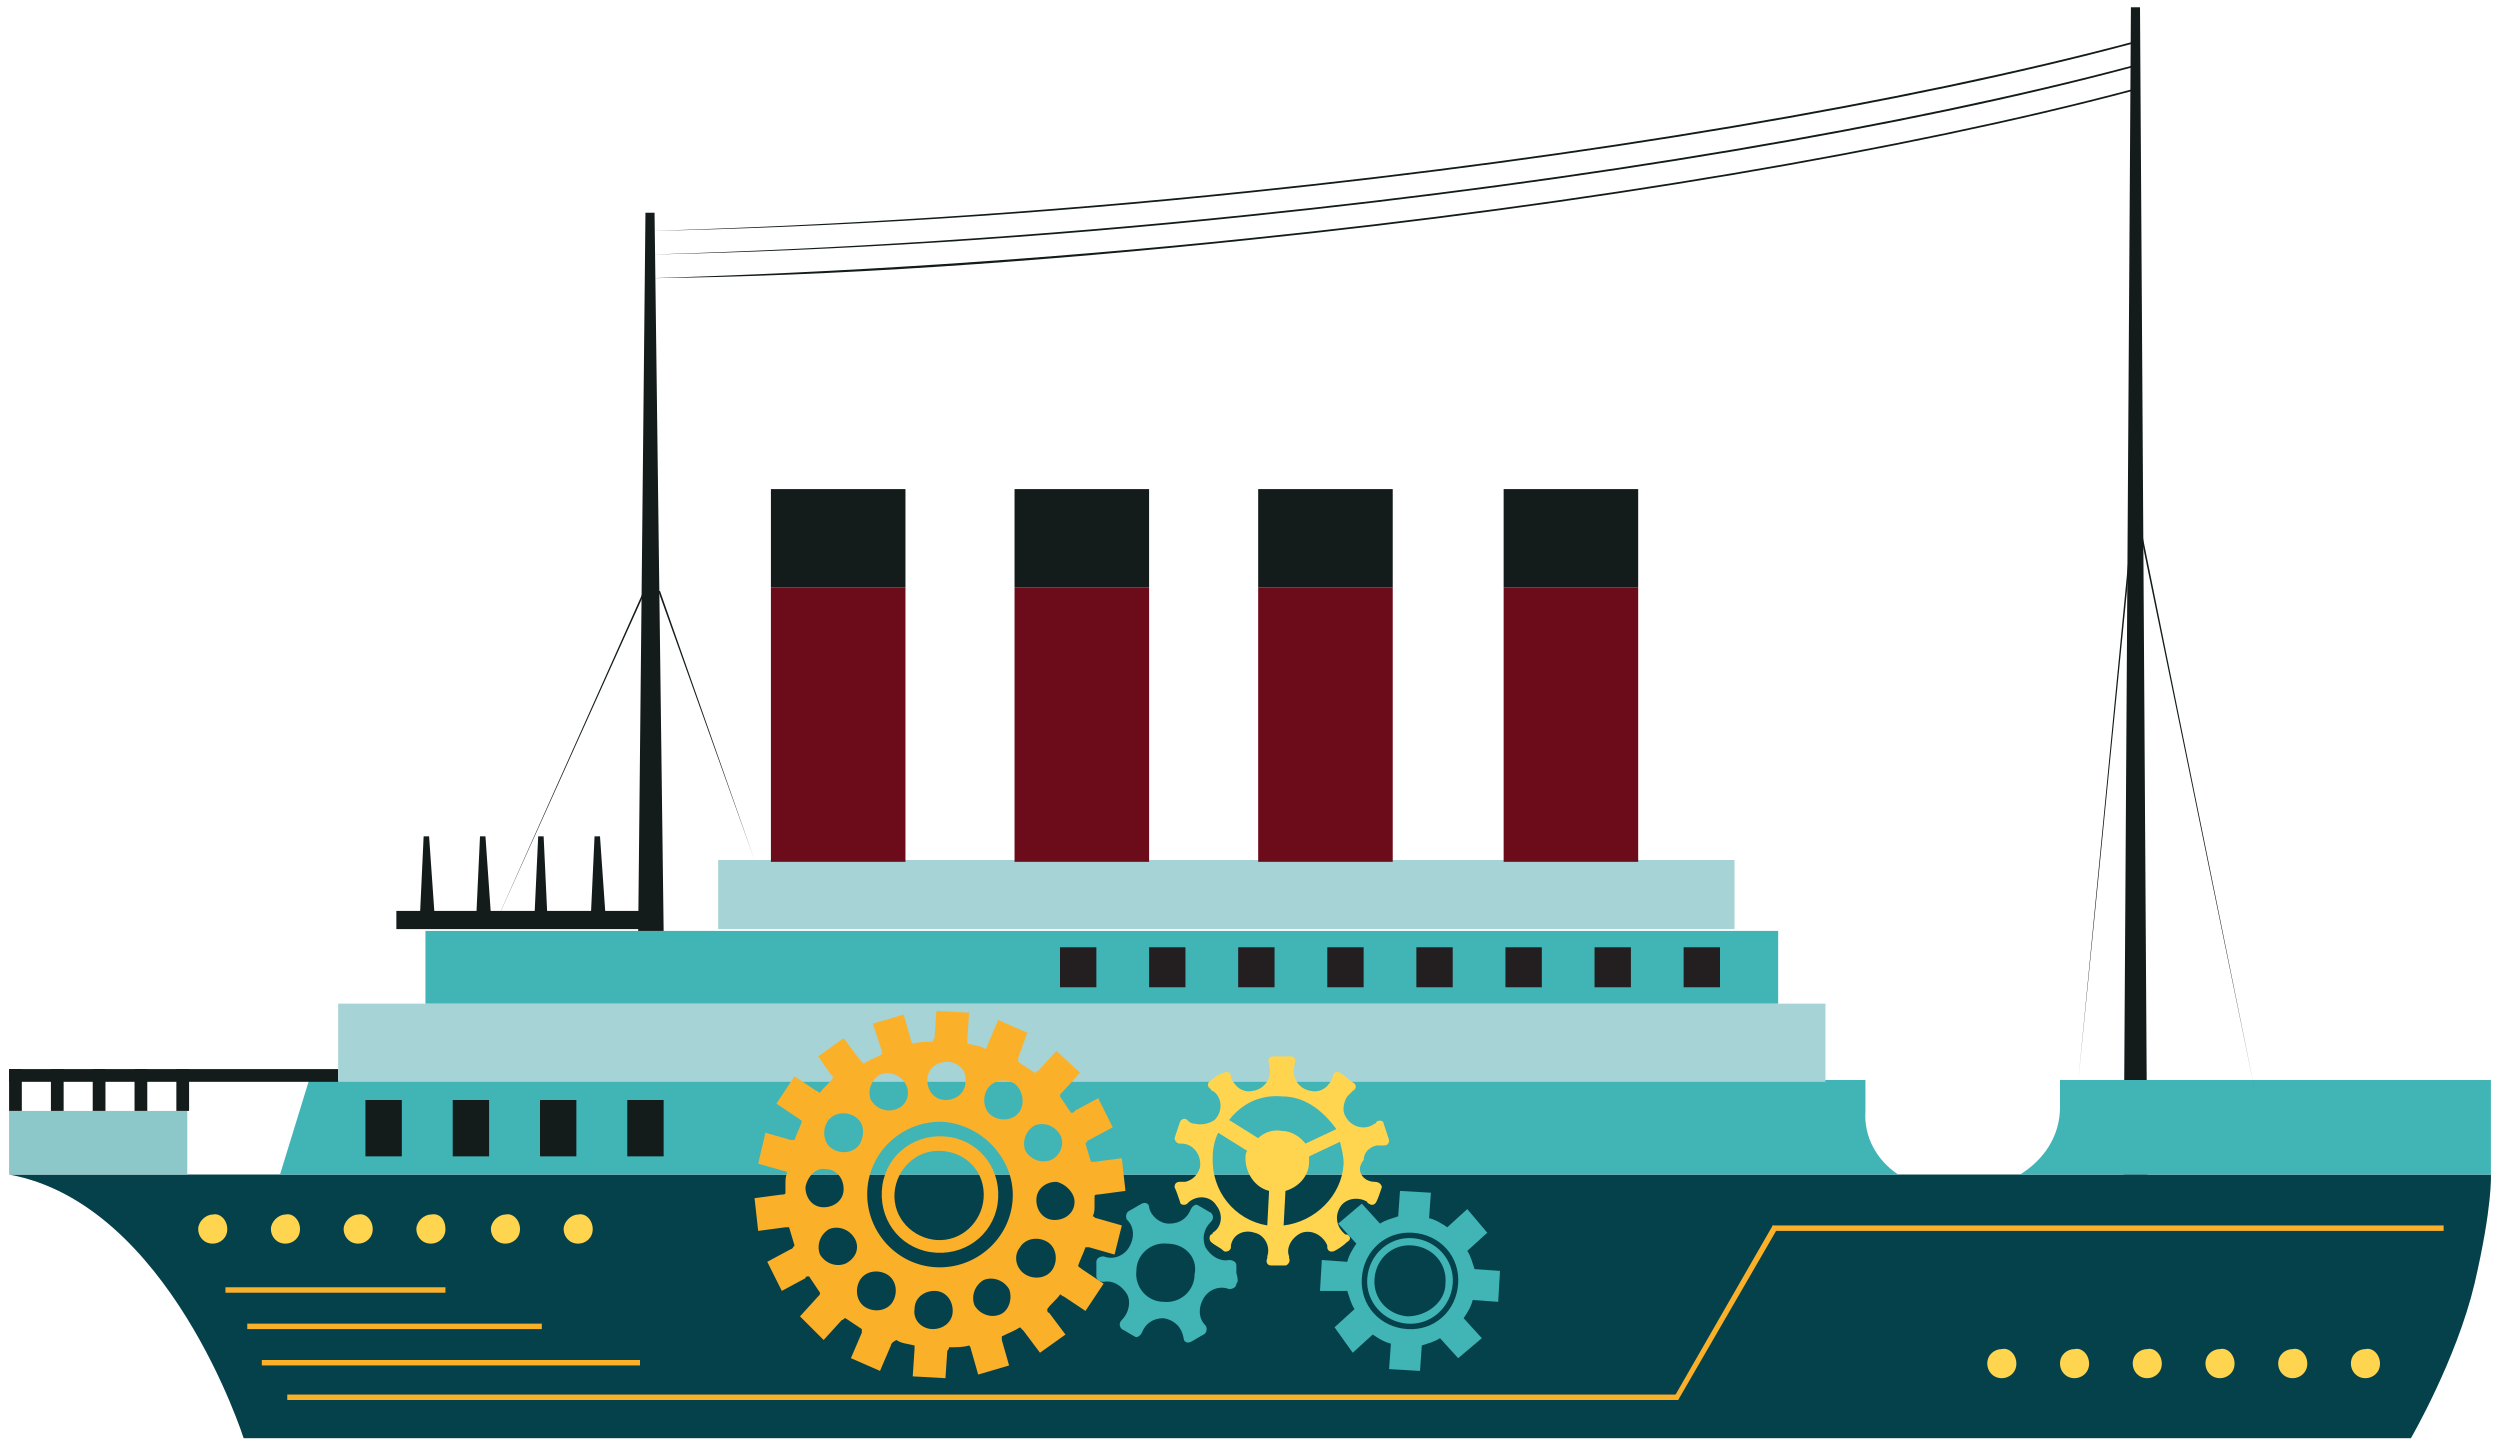 <?xml version="1.0" encoding="UTF-8"?> <!-- Generator: Adobe Illustrator 23.0.6, SVG Export Plug-In . SVG Version: 6.00 Build 0) --> <svg xmlns="http://www.w3.org/2000/svg" xmlns:xlink="http://www.w3.org/1999/xlink" id="Layer_1" x="0px" y="0px" viewBox="0 0 137.5 79.7" style="enable-background:new 0 0 137.5 79.7;" xml:space="preserve"> <style type="text/css"> .st0{fill:#141B1B;} .st1{clip-path:url(#SVGID_2_);fill:#05414A;} .st2{fill:#8CC7C9;} .st3{clip-path:url(#SVGID_4_);fill:#41B4B6;} .st4{fill:#FBB02A;} .st5{fill:#A5D3D6;} .st6{fill:#41B4B6;} .st7{fill:#6C0B1A;} .st8{clip-path:url(#SVGID_6_);fill:#141B1B;} .st9{clip-path:url(#SVGID_6_);fill:#FFD54F;} .st10{clip-path:url(#SVGID_6_);fill:#41B4B6;} .st11{clip-path:url(#SVGID_6_);fill:#FBB02A;} .st12{fill:#231F20;} </style> <g> <rect x="21.8" y="50.1" class="st0" width="13.4" height="1"></rect> <polygon class="st0" points="117.2,0.4 116.8,64.6 118.1,64.6 117.7,0.4 "></polygon> <g> <defs> <rect id="SVGID_1_" x="0.5" y="0.4" width="136.5" height="78.7"></rect> </defs> <clipPath id="SVGID_2_"> <use xlink:href="#SVGID_1_" style="overflow:visible;"></use> </clipPath> <path class="st1" d="M0.7,64.6H0.5c8.8,1.6,12.9,14.5,12.9,14.5h119.2c0,0,2.5-4.3,3.5-8.5c1-4.3,0.9-6,0.9-6S12.3,64.6,0.7,64.6"></path> </g> <rect x="0.5" y="61.1" class="st2" width="9.8" height="3.5"></rect> <g> <defs> <rect id="SVGID_3_" x="0.5" y="0.4" width="136.5" height="78.7"></rect> </defs> <clipPath id="SVGID_4_"> <use xlink:href="#SVGID_3_" style="overflow:visible;"></use> </clipPath> <path class="st3" d="M104.4,64.6h-89l1.6-5.2h85.6l0,1.7C102.5,62.5,103.2,63.8,104.4,64.6"></path> <path class="st3" d="M137,64.6h-25.9c1.3-0.8,2.2-2.1,2.2-3.7l0-1.5H137V64.6z"></path> </g> <rect x="0.5" y="58.8" class="st0" width="18.1" height="0.7"></rect> <rect x="97.5" y="67.4" class="st4" width="36.9" height="0.3"></rect> <polygon class="st4" points="56.7,76.7 55.4,76.7 15.8,76.7 15.8,77 55.4,77 56.7,77 92.3,77 92.3,76.7 "></polygon> <polygon class="st4" points="97.8,67.5 92.3,77 92.1,76.8 97.5,67.4 "></polygon> <rect x="14.4" y="74.8" class="st4" width="20.8" height="0.3"></rect> <rect x="13.6" y="72.8" class="st4" width="16.2" height="0.3"></rect> <rect x="12.4" y="70.8" class="st4" width="12.1" height="0.3"></rect> <rect x="18.6" y="55.2" class="st5" width="81.8" height="4.3"></rect> <rect x="23.4" y="51.2" class="st6" width="74.4" height="4"></rect> <rect x="39.5" y="47.3" class="st5" width="55.9" height="3.8"></rect> <polygon class="st0" points="23.3,46 23.1,50.3 23.9,50.3 23.6,46 "></polygon> <polygon class="st0" points="26.4,46 26.2,50.3 27,50.3 26.7,46 "></polygon> <polygon class="st0" points="29.6,46 29.4,50.3 30.1,50.3 29.9,46 "></polygon> <polygon class="st0" points="32.7,46 32.5,50.3 33.3,50.3 33,46 "></polygon> <polygon class="st0" points="35.5,11.7 35.1,51.2 36.5,51.2 36,11.7 "></polygon> <rect x="42.4" y="32.3" class="st7" width="7.4" height="15.1"></rect> <rect x="82.7" y="32.3" class="st7" width="7.4" height="15.1"></rect> <rect x="42.4" y="26.9" class="st0" width="7.4" height="5.4"></rect> <rect x="55.8" y="32.3" class="st7" width="7.4" height="15.1"></rect> <rect x="55.8" y="26.9" class="st0" width="7.4" height="5.4"></rect> <rect x="69.2" y="32.3" class="st7" width="7.4" height="15.1"></rect> <rect x="69.2" y="26.9" class="st0" width="7.4" height="5.4"></rect> <rect x="82.7" y="26.9" class="st0" width="7.4" height="5.4"></rect> <rect x="0.5" y="58.8" class="st0" width="0.7" height="2.3"></rect> <rect x="9.7" y="58.8" class="st0" width="0.7" height="2.3"></rect> <rect x="7.4" y="58.8" class="st0" width="0.7" height="2.3"></rect> <rect x="5.1" y="58.8" class="st0" width="0.7" height="2.3"></rect> <rect x="2.8" y="58.8" class="st0" width="0.7" height="2.3"></rect> <g> <defs> <rect id="SVGID_5_" x="0.5" y="0.4" width="136.5" height="78.7"></rect> </defs> <clipPath id="SVGID_6_"> <use xlink:href="#SVGID_5_" style="overflow:visible;"></use> </clipPath> <path class="st8" d="M124,59.9l-6.6-32.1l0.1,0L124,59.9L124,59.9z M114.3,59.5L114.3,59.5l3-31.2l0.1,0L114.3,59.5z M35.8,15.3 L35.8,15.3c10-0.3,21.4-1,32.9-2.2c18.5-1.9,36.2-4.9,48.6-8.2l0,0.1c-12.4,3.3-30.1,6.3-48.6,8.2C57.2,14.4,45.8,15.2,35.8,15.3z M35.8,14L35.8,14c10-0.3,21.4-1,32.9-2.2c18.5-1.9,36.2-4.9,48.6-8.2l0,0.1C105,7,87.2,10,68.7,11.9C57.2,13.1,45.8,13.8,35.8,14 z M35.8,12.7L35.8,12.7c10.1-0.3,21.4-1,32.9-2.2c18.5-1.9,36.2-4.9,48.6-8.2l0,0.1C105,5.7,87.2,8.7,68.7,10.6 C57.2,11.8,45.8,12.5,35.8,12.7z"></path> <path class="st9" d="M32.6,67.6c0,0.5-0.4,0.8-0.8,0.8c-0.5,0-0.8-0.4-0.8-0.8s0.4-0.8,0.8-0.8C32.2,66.7,32.6,67.1,32.6,67.6"></path> <path class="st9" d="M28.6,67.6c0,0.5-0.4,0.8-0.8,0.8c-0.5,0-0.8-0.4-0.8-0.8s0.4-0.8,0.8-0.8C28.2,66.7,28.6,67.1,28.6,67.6"></path> <path class="st9" d="M24.5,67.6c0,0.5-0.4,0.8-0.8,0.8c-0.5,0-0.8-0.4-0.8-0.8s0.4-0.8,0.8-0.8C24.2,66.7,24.5,67.1,24.5,67.6"></path> <path class="st9" d="M20.5,67.6c0,0.5-0.4,0.8-0.8,0.8c-0.5,0-0.8-0.4-0.8-0.8s0.4-0.8,0.8-0.8C20.1,66.7,20.5,67.1,20.5,67.6"></path> <path class="st9" d="M16.5,67.6c0,0.5-0.4,0.8-0.8,0.8c-0.5,0-0.8-0.4-0.8-0.8s0.4-0.8,0.8-0.8C16.1,66.7,16.5,67.1,16.5,67.6"></path> <path class="st9" d="M12.5,67.6c0,0.5-0.4,0.8-0.8,0.8c-0.5,0-0.8-0.4-0.8-0.8s0.4-0.8,0.8-0.8C12.1,66.7,12.5,67.1,12.5,67.6"></path> <path class="st9" d="M130.9,75c0,0.5-0.4,0.8-0.8,0.8c-0.5,0-0.8-0.4-0.8-0.8c0-0.5,0.4-0.8,0.8-0.8 C130.5,74.1,130.9,74.5,130.9,75"></path> <path class="st9" d="M126.9,75c0,0.5-0.4,0.8-0.8,0.8c-0.5,0-0.8-0.4-0.8-0.8c0-0.5,0.4-0.8,0.8-0.8 C126.5,74.1,126.9,74.5,126.9,75"></path> <path class="st9" d="M122.9,75c0,0.5-0.4,0.8-0.8,0.8c-0.5,0-0.8-0.4-0.8-0.8c0-0.5,0.4-0.8,0.8-0.8 C122.5,74.1,122.9,74.5,122.9,75"></path> <path class="st9" d="M118.9,75c0,0.5-0.4,0.8-0.8,0.8c-0.5,0-0.8-0.4-0.8-0.8c0-0.5,0.4-0.8,0.8-0.8 C118.5,74.1,118.9,74.5,118.9,75"></path> <path class="st9" d="M114.9,75c0,0.5-0.4,0.8-0.8,0.8c-0.5,0-0.8-0.4-0.8-0.8c0-0.5,0.4-0.8,0.8-0.8 C114.5,74.1,114.9,74.5,114.9,75"></path> <path class="st9" d="M110.9,75c0,0.5-0.4,0.8-0.8,0.8c-0.5,0-0.8-0.4-0.8-0.8c0-0.5,0.4-0.8,0.8-0.8 C110.5,74.1,110.9,74.5,110.9,75"></path> <path class="st10" d="M64.2,68.4c-0.9-0.1-1.7,0.6-1.7,1.5c-0.1,0.9,0.6,1.7,1.5,1.7c0.9,0.1,1.7-0.6,1.7-1.5 C65.9,69.2,65.2,68.4,64.2,68.4 M68,70.6c0,0.2-0.2,0.3-0.4,0.3c-0.5-0.2-1.1,0-1.4,0.5c-0.3,0.5-0.3,1.1,0.1,1.5 c0.1,0.1,0.1,0.4-0.1,0.5c-0.2,0.1-0.5,0.3-0.7,0.4c-0.2,0.1-0.4,0-0.4-0.2C65,73,64.6,72.6,64,72.5c-0.6,0-1,0.3-1.2,0.8 c-0.1,0.2-0.3,0.3-0.4,0.2c-0.2-0.1-0.5-0.3-0.7-0.4c-0.1-0.1-0.2-0.3,0-0.5c0.4-0.4,0.5-1,0.3-1.4c-0.3-0.5-0.8-0.8-1.3-0.7 c-0.2,0-0.4-0.1-0.4-0.3c0-0.1,0-0.3,0-0.4c0-0.1,0-0.3,0-0.4c0-0.2,0.2-0.3,0.4-0.3c0.5,0.2,1.1,0,1.4-0.5 c0.3-0.5,0.3-1.1-0.1-1.5c-0.1-0.1-0.1-0.4,0.1-0.5c0.2-0.1,0.5-0.3,0.7-0.4c0.2-0.1,0.4,0,0.4,0.2c0.1,0.5,0.6,0.9,1.1,0.9 c0.6,0,1-0.3,1.2-0.8c0.1-0.2,0.3-0.3,0.4-0.2c0.2,0.1,0.5,0.3,0.7,0.4c0.1,0.1,0.2,0.3,0,0.5c-0.4,0.4-0.5,0.9-0.3,1.4 c0.3,0.5,0.8,0.8,1.3,0.7c0.2,0,0.4,0.1,0.4,0.3c0,0.1,0,0.3,0,0.4C68.1,70.4,68.1,70.5,68,70.6"></path> <path class="st9" d="M73.7,62.8L72,63.6c0,0.1,0,0.2,0,0.3c0,0.8-0.6,1.4-1.3,1.6l-0.1,1.9c1.7-0.2,3.2-1.6,3.3-3.4 C73.9,63.6,73.8,63.2,73.7,62.8 M70.5,60.3c-1.2-0.1-2.2,0.4-2.9,1.3l1.6,1c0.3-0.3,0.8-0.5,1.3-0.4c0.5,0,1,0.3,1.3,0.7l1.7-0.8 C72.7,61,71.7,60.3,70.5,60.3 M69.7,67.4l0.1-1.9c-0.8-0.2-1.3-1-1.3-1.8c0-0.1,0-0.3,0.1-0.4l-1.6-1c-0.2,0.4-0.3,0.9-0.3,1.3 C66.6,65.5,67.9,67.1,69.7,67.4 M75.6,65C75.7,65,75.7,65,75.6,65c0.3,0,0.4,0.2,0.4,0.3c-0.1,0.3-0.2,0.6-0.3,0.8 c-0.1,0.2-0.3,0.2-0.4,0.1c0,0-0.1,0-0.1-0.1c-0.5-0.3-1.2-0.2-1.5,0.3c-0.3,0.5-0.2,1.1,0.3,1.5c0,0,0,0,0.1,0 c0.2,0.1,0.2,0.3,0,0.4c-0.2,0.2-0.5,0.4-0.7,0.5c-0.2,0.1-0.4,0-0.4-0.2c0,0,0-0.1,0-0.1c-0.2-0.5-0.8-0.9-1.4-0.7 c-0.5,0.2-0.9,0.8-0.7,1.3c0,0,0,0,0,0.1c0.1,0.2-0.1,0.4-0.2,0.4c-0.2,0-0.5,0-0.7,0c0,0-0.1,0-0.1,0c-0.2,0-0.3-0.2-0.2-0.4 c0,0,0-0.1,0-0.1c0.2-0.6-0.2-1.2-0.7-1.3c-0.6-0.2-1.2,0.1-1.3,0.7c0,0,0,0,0,0.1c0,0.2-0.3,0.3-0.4,0.2 c-0.2-0.2-0.5-0.3-0.7-0.5c-0.1-0.1-0.1-0.3,0-0.4c0,0,0.1,0,0.1-0.1c0.5-0.3,0.6-1,0.2-1.5c-0.3-0.5-1-0.6-1.5-0.2 c0,0,0,0-0.1,0.1c-0.1,0.1-0.4,0.1-0.4-0.1c-0.1-0.3-0.2-0.6-0.3-0.8c0-0.2,0.1-0.3,0.3-0.3c0.1,0,0.2,0,0.3,0 c0.4-0.1,0.7-0.4,0.8-0.8c0.1-0.7-0.4-1.3-1-1.3c0,0-0.1,0-0.1,0c-0.2,0-0.3-0.2-0.3-0.3c0.1-0.3,0.2-0.6,0.3-0.9 c0.1-0.2,0.3-0.2,0.4-0.1c0.1,0.1,0.2,0.2,0.4,0.2c0.4,0.1,0.8,0,1.1-0.2c0.5-0.5,0.4-1.3-0.1-1.6c0,0-0.1,0-0.1-0.1 c-0.2-0.1-0.2-0.3-0.1-0.4c0.2-0.2,0.5-0.4,0.8-0.5c0.2-0.1,0.4,0,0.4,0.2c0,0.1,0.1,0.3,0.2,0.4c0.2,0.3,0.6,0.5,1,0.4 c0.7-0.1,1.1-0.8,0.9-1.4c0,0,0-0.1,0-0.1c-0.1-0.2,0-0.4,0.2-0.4c0.3,0,0.5,0,0.8,0c0.1,0,0.1,0,0.2,0c0.2,0,0.3,0.2,0.2,0.4 c0,0,0,0.1,0,0.1c-0.2,0.6,0.2,1.3,0.9,1.4c0.4,0.1,0.8-0.1,1-0.4c0.1-0.1,0.2-0.3,0.2-0.4c0-0.2,0.2-0.3,0.4-0.2 c0.3,0.2,0.5,0.4,0.8,0.6c0.1,0.1,0.1,0.3-0.1,0.4c-0.1,0.1-0.2,0.2-0.3,0.3c-0.2,0.3-0.3,0.8-0.1,1.1c0.3,0.6,1.1,0.8,1.6,0.4 c0,0,0.1,0,0.1-0.1c0.1-0.1,0.4-0.1,0.4,0.1c0.1,0.3,0.2,0.6,0.3,0.9c0,0.2-0.1,0.3-0.3,0.3c-0.1,0-0.3,0-0.4,0 c-0.4,0.1-0.7,0.4-0.7,0.8C74.5,64.4,75,65,75.6,65"></path> <path class="st10" d="M77.7,67.8c-1.5-0.1-2.7,1-2.8,2.5c-0.1,1.5,1,2.7,2.5,2.8c1.5,0.1,2.7-1,2.8-2.5 C80.3,69.1,79.2,67.9,77.7,67.8 M82.5,69.9l-0.1,1.7L81,71.5c-0.1,0.4-0.3,0.7-0.5,1l1,1.1l-1.3,1.1l-1-1.1 c-0.3,0.2-0.7,0.3-1,0.4l-0.1,1.4l-1.7-0.1l0.1-1.4c-0.4-0.1-0.7-0.3-1-0.5l-1.1,1L73.4,73l1.1-1c-0.2-0.3-0.3-0.7-0.4-1L72.6,71 l0.1-1.7l1.4,0.1c0.1-0.4,0.3-0.7,0.5-1l-1-1.1l1.3-1.1l1,1.1c0.3-0.2,0.7-0.3,1-0.4l0.1-1.4l1.7,0.1L78.6,67 c0.4,0.1,0.7,0.3,1,0.5l1.1-1l1.1,1.3l-1.1,1c0.2,0.3,0.3,0.7,0.4,1L82.5,69.9z"></path> <path class="st10" d="M77.4,72.4c-1.1-0.1-1.9-1-1.8-2.1c0.1-1.1,1-1.9,2.1-1.8c1.1,0.1,1.9,1,1.8,2.1 C79.5,71.6,78.5,72.4,77.4,72.4 M77.7,68.1c-1.3-0.1-2.4,0.9-2.5,2.2c-0.1,1.3,0.9,2.4,2.2,2.5c1.3,0.1,2.4-0.9,2.5-2.2 C80,69.3,79,68.2,77.7,68.1"></path> <path class="st11" d="M58.1,65c-0.6,0-1.1,0.4-1.1,1c0,0.6,0.4,1.1,1,1.1c0.6,0,1.1-0.4,1.1-1C59.1,65.6,58.6,65.1,58.1,65 M58.3,62.4c-0.3-0.5-0.9-0.7-1.4-0.5c-0.5,0.3-0.7,0.9-0.5,1.4c0.3,0.5,0.9,0.7,1.4,0.5C58.3,63.6,58.6,62.9,58.3,62.4 M55.5,70.9c-0.3-0.5-0.9-0.7-1.4-0.5c-0.5,0.3-0.7,0.9-0.5,1.4c0.3,0.5,0.9,0.7,1.4,0.5C55.5,72.1,55.7,71.4,55.5,70.9 M55.8,59.6c-0.5-0.3-1.2-0.2-1.5,0.3c-0.3,0.5-0.2,1.2,0.3,1.5c0.5,0.3,1.2,0.2,1.5-0.3C56.4,60.6,56.2,59.9,55.8,59.6 M51.9,61.7c-2.2-0.1-4.1,1.6-4.2,3.8c-0.1,2.2,1.6,4.1,3.8,4.2c2.2,0.1,4.1-1.6,4.2-3.8C55.8,63.8,54.1,61.9,51.9,61.7 M52.1,58.4c-0.6,0-1.1,0.4-1.1,1c0,0.6,0.4,1.1,1,1.1c0.6,0,1.1-0.4,1.1-1C53.2,58.9,52.7,58.4,52.1,58.4 M49.8,59.6 c-0.3-0.5-0.9-0.7-1.4-0.5c-0.5,0.3-0.7,0.9-0.5,1.4c0.3,0.5,0.9,0.7,1.4,0.5C49.9,60.8,50.1,60.1,49.8,59.6 M47,68.1 c-0.3-0.5-0.9-0.7-1.4-0.5c-0.5,0.3-0.7,0.9-0.5,1.4c0.3,0.5,0.9,0.7,1.4,0.5C47.1,69.2,47.3,68.6,47,68.1 M47,61.4 c-0.5-0.3-1.2-0.2-1.5,0.3c-0.3,0.5-0.2,1.2,0.3,1.5c0.5,0.3,1.2,0.2,1.5-0.3C47.6,62.3,47.5,61.7,47,61.4 M44.3,65.3 c0,0.6,0.4,1.1,1,1.1c0.6,0,1.1-0.4,1.1-1c0-0.6-0.4-1.1-1-1.1C44.9,64.2,44.4,64.7,44.3,65.3 M47.6,71.9c0.5,0.3,1.2,0.2,1.5-0.3 c0.3-0.5,0.2-1.2-0.3-1.5c-0.5-0.3-1.2-0.2-1.5,0.3C47,70.9,47.1,71.6,47.6,71.9 M51.3,73.1c0.6,0,1.1-0.4,1.1-1 c0-0.6-0.4-1.1-1-1.1c-0.6,0-1.1,0.4-1.1,1C50.2,72.6,50.7,73.1,51.3,73.1 M56.4,70.1c0.5,0.3,1.2,0.2,1.5-0.3 c0.3-0.5,0.2-1.2-0.3-1.5c-0.5-0.3-1.2-0.2-1.5,0.3C55.7,69.1,55.9,69.8,56.4,70.1 M60.2,63.9l1.5-0.2l0.2,1.8l-1.5,0.2 c-0.1,0-0.2,0-0.2,0.1c0,0.2,0,0.3,0,0.5c0,0.2,0,0.4-0.1,0.6c0.1,0,0.1,0.1,0.2,0.1l1.4,0.4L61.3,69l-1.4-0.4c-0.1,0-0.2,0-0.2,0 c-0.1,0.3-0.3,0.7-0.4,1c0,0.1,0.1,0.1,0.2,0.2l1.2,0.8l-1,1.5l-1.2-0.8c-0.1,0-0.1-0.1-0.2-0.1c-0.2,0.3-0.5,0.5-0.7,0.8 c0,0.1,0,0.2,0.1,0.2l0.9,1.2l-1.4,1l-0.9-1.2c-0.1-0.1-0.1-0.1-0.2-0.2c-0.3,0.2-0.6,0.3-1,0.5c0,0.1,0,0.2,0,0.2l0.4,1.4 l-1.7,0.5l-0.4-1.4c0-0.1-0.1-0.2-0.1-0.2c-0.3,0.1-0.7,0.1-1.1,0.1c0,0.1-0.1,0.2-0.1,0.2l-0.1,1.5l-1.8-0.1l0.1-1.5 c0-0.1,0-0.2,0-0.2c-0.4-0.1-0.7-0.1-1-0.3C49.1,73.8,49,73.9,49,74l-0.6,1.4l-1.6-0.7l0.6-1.4c0-0.1,0-0.2,0-0.2 c-0.3-0.2-0.6-0.4-0.9-0.6c-0.1,0-0.1,0.1-0.2,0.1l-1,1.1L44,72.4l1-1.1c0.1-0.1,0.1-0.1,0.1-0.2c-0.2-0.3-0.4-0.6-0.6-0.9 c-0.1,0-0.2,0-0.2,0.1L43,71l-0.8-1.6l1.3-0.7c0.1,0,0.1-0.1,0.2-0.2c-0.1-0.3-0.2-0.7-0.3-1c-0.1,0-0.2,0-0.2,0l-1.5,0.2 l-0.2-1.8l1.5-0.2c0.1,0,0.2,0,0.2-0.1c0-0.2,0-0.3,0-0.5c0-0.2,0-0.4,0.1-0.6c-0.1-0.1-0.1-0.1-0.2-0.1l-1.4-0.4l0.4-1.7l1.4,0.4 c0.1,0,0.2,0,0.2,0c0.1-0.3,0.3-0.7,0.4-1c0-0.1-0.1-0.1-0.2-0.2l-1.2-0.8l1-1.5l1.2,0.8c0.1,0,0.1,0.1,0.2,0.1 c0.2-0.3,0.5-0.5,0.7-0.8c0-0.1,0-0.2-0.1-0.2L45,58.1l1.4-1l0.9,1.2c0.1,0.1,0.1,0.1,0.2,0.2c0.3-0.2,0.6-0.3,1-0.5 c0-0.1,0-0.2,0-0.2L48,56.3l1.7-0.5l0.4,1.4c0,0.1,0.1,0.2,0.1,0.2c0.3-0.1,0.7-0.1,1.1-0.1c0-0.1,0.1-0.2,0.1-0.2l0.1-1.5 l1.8,0.1l-0.1,1.5c0,0.1,0,0.2,0,0.2c0.4,0.1,0.7,0.1,1,0.3c0.1-0.1,0.1-0.1,0.1-0.2l0.6-1.4l1.6,0.7L56,58.2c0,0.1,0,0.2,0,0.2 c0.3,0.2,0.6,0.4,0.9,0.6c0.1,0,0.1-0.1,0.2-0.1l1-1.1l1.3,1.2l-1,1.1c-0.1,0.1-0.1,0.1-0.1,0.2c0.2,0.3,0.4,0.6,0.6,0.9 c0.1,0,0.2,0,0.2-0.1l1.3-0.7l0.8,1.6l-1.3,0.7c-0.1,0-0.1,0.1-0.2,0.2c0.1,0.3,0.2,0.7,0.3,1C60,63.9,60.1,63.9,60.2,63.9"></path> <path class="st11" d="M51.8,63.3c-1.4-0.1-2.5,1-2.6,2.3c-0.1,1.4,1,2.5,2.3,2.6c1.4,0.1,2.5-1,2.6-2.3 C54.2,64.5,53.2,63.4,51.8,63.3 M51.5,68.9c-1.8-0.1-3.1-1.6-3-3.4c0.1-1.8,1.6-3.1,3.4-3c1.8,0.1,3.1,1.6,3,3.4 C54.8,67.7,53.3,69,51.5,68.9"></path> </g> <rect x="20.1" y="60.5" class="st0" width="2" height="3.1"></rect> <rect x="24.9" y="60.5" class="st0" width="2" height="3.1"></rect> <rect x="29.7" y="60.5" class="st0" width="2" height="3.1"></rect> <rect x="34.5" y="60.5" class="st0" width="2" height="3.1"></rect> <rect x="77.9" y="52.1" class="st12" width="2" height="2.2"></rect> <rect x="82.8" y="52.1" class="st12" width="2" height="2.2"></rect> <rect x="87.7" y="52.1" class="st12" width="2" height="2.2"></rect> <rect x="92.6" y="52.1" class="st12" width="2" height="2.2"></rect> <rect x="58.3" y="52.1" class="st12" width="2" height="2.2"></rect> <rect x="63.2" y="52.1" class="st12" width="2" height="2.2"></rect> <rect x="68.1" y="52.1" class="st12" width="2" height="2.2"></rect> <rect x="73" y="52.1" class="st12" width="2" height="2.2"></rect> <path class="st0" d="M27.1,51.1L27.1,51.1l8.3-18.6l0.1,0L27.1,51.1z M41.5,47.3l-5.3-14.8l0.1,0L41.5,47.3L41.5,47.3z"></path> </g> </svg> 